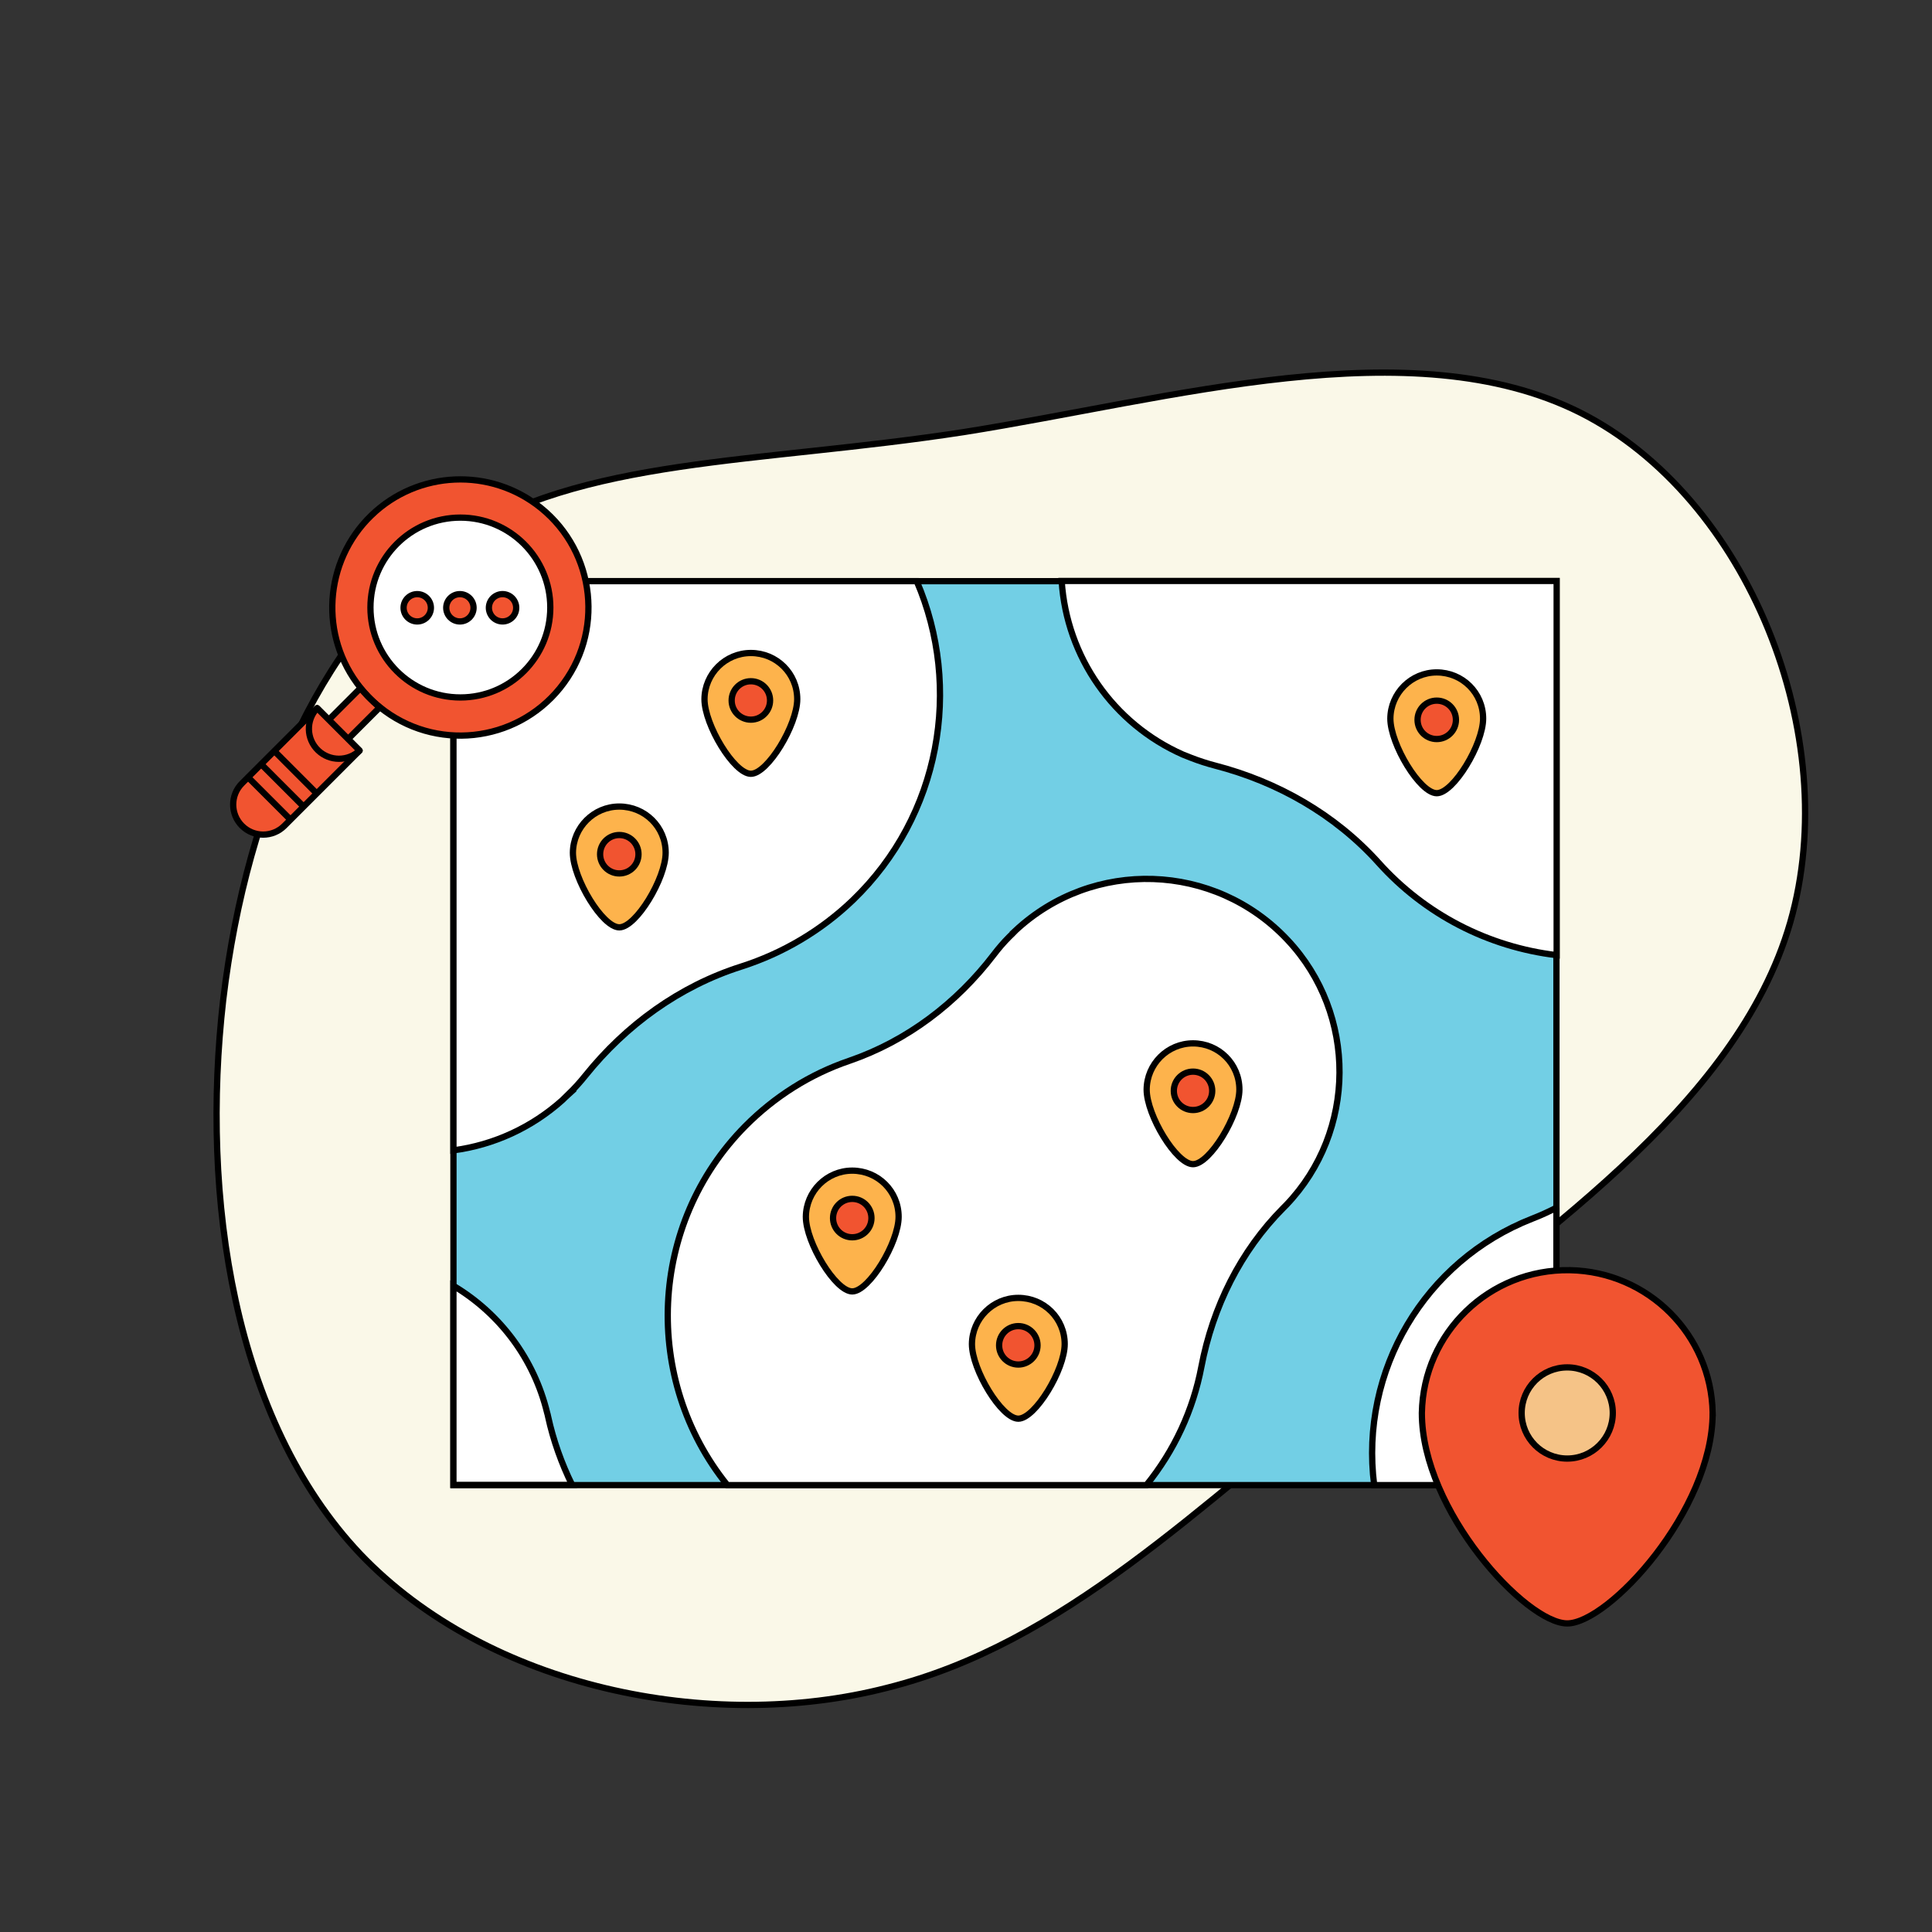 <?xml version="1.0" encoding="UTF-8"?>
<svg xmlns="http://www.w3.org/2000/svg" id="Layer_1" viewBox="0 0 1080 1080">
  <rect x="0" y="0" width="1080" height="1080" fill="#333333" stroke="none"/>
  <defs>
    <style>.cls-1{fill:#f5c387;}.cls-1,.cls-2,.cls-3,.cls-4,.cls-5,.cls-6,.cls-7,.cls-8{stroke:#000;stroke-width:3.5px;}.cls-2{fill:#fff;}.cls-3{fill:#faf8e8;}.cls-4,.cls-7{fill:#f15430;}.cls-5{fill:#fdb34c;}.cls-6{fill:#72cfe5;}.cls-7,.cls-8{stroke-linejoin:round;}.cls-8{fill:none;stroke-linecap:round;}</style>
  </defs>
  <path class="cls-3" d="m883.25,230.59c93.87,47.22,147.43,180.83,117.49,285.07-29.95,103.67-143.97,177.96-237.85,252.82-93.87,74.29-168.17,150.31-267.22,175.07-98.48,25.35-222.88,0-294.3-74.87-70.84-74.87-89.27-199.27-76.59-309.83,13.24-111.15,57.59-209.06,129-256.28,71.41-47.23,169.32-43.2,285.07-61.05,116.34-18.43,249.95-58.17,344.39-10.94Z"></path>
  <path class="cls-6" d="m870.06,324.88H253.48v505.3h616.58v-505.3Z"></path>
  <path class="cls-2" d="m567.43,520.44c-1.08,1.09-2.17,2.29-3.26,3.26-3.13,3.14-6.03,6.51-8.68,10.01-20.74,27.12-48.47,48.22-80.78,59.31-21.95,7.48-41.72,20.02-58,36.41-54.37,54.86-57.63,141.91-10.13,200.74h234.27c15.56-19.17,26.16-41.96,30.74-66.19,6.39-33.4,21.82-64.63,45.81-88.74.48-.48,1.08-1.09,1.68-1.69,39.31-41.11,39.67-106.58.73-148.05-40.76-43.53-108.88-45.81-152.4-5.07Z"></path>
  <path class="cls-2" d="m317.86,611.59c3.37-3.26,6.51-6.76,9.4-10.37,22.67-28.21,52.57-49.92,87.05-60.89,23.39-7.48,44.74-20.14,62.46-37.14,49.07-47.26,61.24-119,35.68-178.32H253.48v318.18c22.67-3.02,43.77-12.78,60.77-27.97,1.33-1.21,2.41-2.41,3.62-3.49Z"></path>
  <path class="cls-2" d="m305.8,789.55c-7.23-29.67-26.04-55.1-52.33-70.77v111.28h66.32c-5.91-12.06-10.49-24.84-13.39-38.1-.12-.73-.36-1.57-.6-2.41Z"></path>
  <path class="cls-2" d="m661.24,421.81c1.56.6,3.14,1.21,4.58,1.81,4.34,1.69,8.8,3.14,13.38,4.34,34.97,9.04,67.16,27.37,91.39,54.26,25.81,28.82,61.25,47.14,99.59,51.72v-209.18h-276.7c2.77,42.44,28.82,79.81,67.76,97.05Z"></path>
  <path class="cls-2" d="m870.06,675.13c-4.46,2.29-8.92,4.33-13.63,6.15-60.04,23.51-96.45,84.88-88.26,148.9h101.88v-155.05Z"></path>
  <path class="cls-5" d="m346.19,450.87c-14.23,0-25.8,11.58-25.93,25.8,0,14.35,16.52,41.72,25.93,41.72s25.92-27.37,25.92-41.72-11.58-25.8-25.92-25.8c0,0,.12,0,0,0Zm0,35.21c-5.18,0-9.28-4.22-9.28-9.28s4.22-9.29,9.28-9.29,9.28,4.22,9.28,9.29c.12,5.18-4.1,9.28-9.28,9.28,0,0,.12,0,0,0Z"></path>
  <path class="cls-4" d="m346.19,488.25c5.93,0,10.73-4.79,10.73-10.73s-4.79-10.74-10.73-10.74-10.73,4.81-10.73,10.74,4.79,10.73,10.73,10.73Z"></path>
  <path class="cls-5" d="m419.74,365.03c-14.23,0-25.81,11.57-25.93,25.8,0,14.35,16.52,41.72,25.93,41.72s25.92-27.37,25.92-41.72-11.58-25.8-25.92-25.8Zm0,35.2c-5.19,0-9.29-4.22-9.29-9.28s4.22-9.28,9.29-9.28,9.28,4.22,9.28,9.28c.12,5.07-4.11,9.28-9.28,9.28Z"></path>
  <path class="cls-4" d="m419.74,402.29c5.92,0,10.73-4.8,10.73-10.74s-4.8-10.73-10.73-10.73-10.74,4.79-10.74,10.73,4.8,10.74,10.74,10.74Z"></path>
  <path class="cls-5" d="m803.15,375.88c-14.23,0-25.81,11.58-25.93,25.81,0,14.35,16.52,41.71,25.93,41.71s25.92-27.36,25.92-41.71-11.58-25.81-25.92-25.81Zm0,35.21c-5.18,0-9.28-4.22-9.28-9.28s4.22-9.28,9.28-9.28,9.28,4.22,9.28,9.28c.12,5.07-4.1,9.28-9.28,9.28Z"></path>
  <path class="cls-4" d="m803.15,413.13c5.93,0,10.73-4.79,10.73-10.73s-4.79-10.74-10.73-10.74-10.73,4.8-10.73,10.74,4.79,10.73,10.73,10.73Z"></path>
  <path class="cls-5" d="m666.91,583.25c-14.23,0-25.81,11.58-25.92,25.81,0,14.35,16.52,41.72,25.92,41.72s25.92-27.37,25.92-41.72-11.58-25.81-25.92-25.81Zm0,35.21c-5.18,0-9.29-4.22-9.29-9.28s4.22-9.28,9.29-9.28,9.28,4.22,9.28,9.28c.12,5.07-4.11,9.28-9.28,9.28Z"></path>
  <path class="cls-4" d="m666.91,620.51c5.92,0,10.73-4.79,10.73-10.73s-4.8-10.73-10.73-10.73-10.74,4.79-10.74,10.73,4.8,10.73,10.74,10.73Z"></path>
  <path class="cls-5" d="m476.41,654.39c-14.23,0-25.8,11.58-25.92,25.81,0,14.35,16.52,41.71,25.92,41.71s25.92-27.36,25.92-41.71-11.58-25.81-25.92-25.81Zm0,35.21c-5.18,0-9.28-4.22-9.28-9.28s4.22-9.28,9.28-9.28,9.28,4.22,9.28,9.28c.13,5.07-4.1,9.28-9.28,9.28Z"></path>
  <path class="cls-4" d="m476.41,691.65c5.93,0,10.74-4.79,10.74-10.73s-4.8-10.74-10.74-10.74-10.73,4.8-10.73,10.74,4.79,10.73,10.73,10.73Z"></path>
  <path class="cls-5" d="m569.24,725.53c-14.23,0-25.8,11.58-25.92,25.8,0,14.35,16.52,41.72,25.92,41.72s25.93-27.37,25.93-41.72-11.58-25.8-25.93-25.8Zm0,35.21c-5.19,0-9.28-4.22-9.28-9.28s4.22-9.29,9.28-9.29,9.28,4.22,9.28,9.29c.13,5.06-4.1,9.28-9.28,9.28Z"></path>
  <path class="cls-4" d="m569.24,762.78c5.93,0,10.74-4.8,10.74-10.73s-4.8-10.74-10.74-10.74-10.73,4.8-10.73,10.74,4.79,10.73,10.73,10.73Z"></path>
  <path class="cls-4" d="m957.38,789.85c0,54.59-58.22,117.65-81.29,117.65s-81.26-63.06-81.26-117.65c.82-44.89,37.86-80.62,82.75-79.81,43.74.79,79.02,36.06,79.81,79.81Z"></path>
  <path class="cls-1" d="m876.08,815.34c14.08,0,25.48-11.42,25.48-25.48s-11.41-25.48-25.48-25.48-25.47,11.41-25.47,25.48,11.41,25.48,25.47,25.48Z"></path>
  <path class="cls-7" d="m200.98,419.62l-23.72-23.72-42,42.01c-6.55,6.55-6.55,17.15,0,23.72,6.56,6.56,17.16,6.56,23.72,0l42-42Z"></path>
  <path class="cls-4" d="m202.26,383.89l10.77,10.77-18.51,18.51-10.77-10.77,18.51-18.51Z"></path>
  <path class="cls-4" d="m207.63,288.05c-26.68,25.78-29.29,67.65-6.02,96.53,1.3,1.61,2.69,3.19,4.17,4.72,2.02,2.11,4.22,4.13,6.52,5.97,30.72,24.89,75.82,20.09,100.71-10.64,24.89-30.73,20.08-75.83-10.65-100.71-28.12-22.73-68.72-20.94-94.73,4.13Z"></path>
  <path class="cls-2" d="m257.35,389.88c-27.76,0-50.27-22.5-50.27-50.26s22.51-50.27,50.27-50.27,50.27,22.51,50.27,50.27-22.51,50.26-50.27,50.26Z"></path>
  <path class="cls-7" d="m177.29,395.85c-6.38,6.7-6.11,17.3.59,23.67,6.47,6.15,16.66,6.2,23.13.04l-23.71-23.71Z"></path>
  <path class="cls-4" d="m233.23,347.39c-4.22,0-7.63-3.42-7.63-7.64s3.42-7.63,7.63-7.63,7.64,3.42,7.64,7.63-3.43,7.64-7.64,7.64Z"></path>
  <path class="cls-4" d="m257.08,347.39c-4.22,0-7.63-3.42-7.63-7.64s3.42-7.63,7.63-7.63,7.64,3.42,7.64,7.63-3.42,7.64-7.64,7.64Z"></path>
  <path class="cls-4" d="m274.17,343.29c-1.96-3.73-.52-8.35,3.22-10.3,3.73-1.96,8.35-.52,10.3,3.22,1.96,3.73.52,8.35-3.21,10.3-3.74,1.96-8.36.52-10.31-3.22Z"></path>
  <path class="cls-8" d="m176.68,443.2l-23.22-23.26"></path>
  <path class="cls-8" d="m169.35,450.53l-23.26-23.27"></path>
  <path class="cls-8" d="m162.03,457.84l-23.27-23.26"></path>
  <path class="cls-8" d="m201.52,384.63c1.3,1.61,2.69,3.19,4.18,4.72,2.07,2.11,4.22,4.13,6.51,5.98"></path>
</svg>

